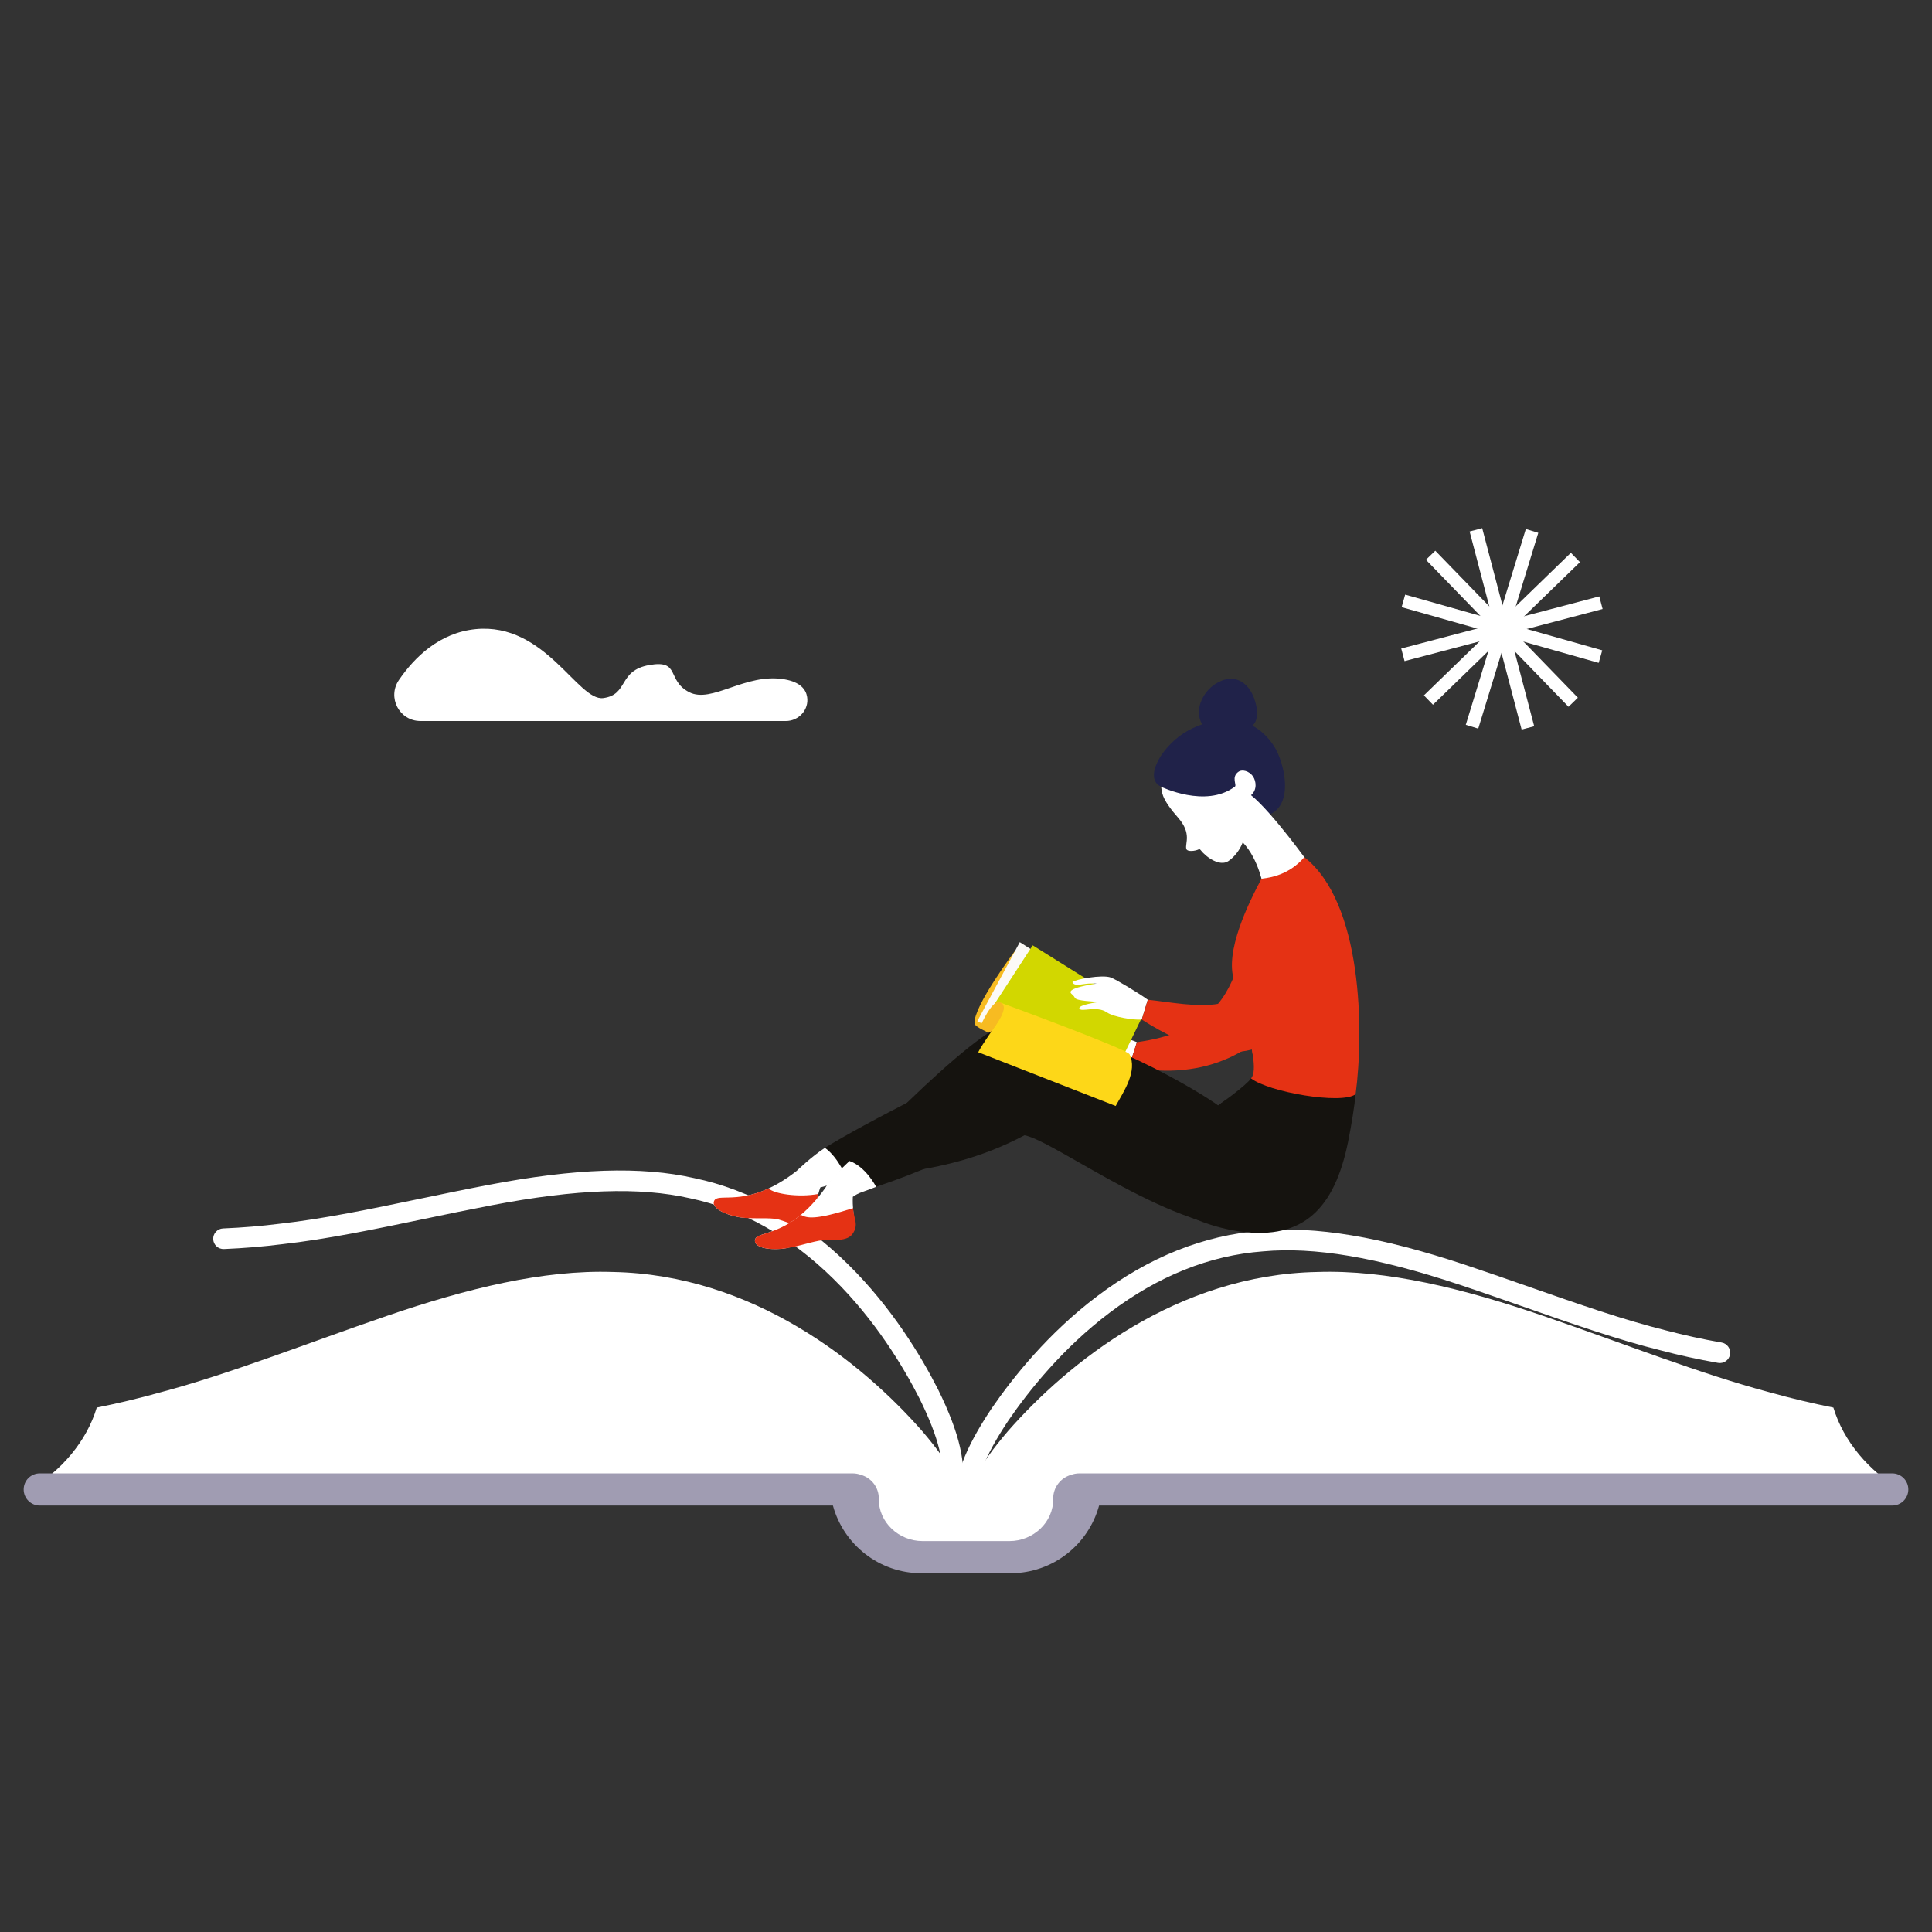 <?xml version="1.0" encoding="UTF-8"?>
<svg xmlns="http://www.w3.org/2000/svg" id="Ebene_1" width="740" height="740" viewBox="0 0 740 740">
  <rect x="0" y="0" width="740" height="740" fill="#333333" stroke="none"/>
  <defs>
    <style>.cls-1{fill:#f7bb21;}.cls-2{fill:#fdd718;}.cls-3{fill:#fff;}.cls-4{fill:#e53214;}.cls-5{fill:#fcfaf7;}.cls-6{fill:#a09cb2;}.cls-7{fill:#d2d700;}.cls-8{fill:#15130f;}.cls-9{fill:#202249;}</style>
  </defs>
  <path class="cls-3" d="M334.66,596.84h32.73c2.15-4.77,3.28-9.35,3.28-13.93,0-10.8-6.23-21.64-17.49-34.81-11.26-12.84-27.56-28.02-47.69-39.89-20.13-11.91-44.11-20.51-70.74-21.01-26.62-.9-55.89,6.31-86.62,16.84-30.73,10.54-60,22.16-86.62,29.24-8.43,2.37-16.59,4.28-24.45,5.86-3.9,12.9-13.35,24.09-26.25,31.89H334.66v25.82Z"></path>
  <path class="cls-3" d="M364.42,574.95c-.24,0-.48-.02-.73-.07-2.15-.4-3.56-2.46-3.16-4.61,1.67-8.98-.81-19.32-8.31-34.55-6.19-12.19-16.95-30.08-32.92-45.8-16.6-16.38-35.1-26.79-55-30.95-19.4-4.4-43.53-3.54-76.01,2.68-8.73,1.67-17.45,3.48-25.87,5.24-19.22,4-37.38,7.78-54.27,9.66-7.28,.92-14.62,1.53-22.37,1.86-2.19,.09-4.02-1.6-4.11-3.78-.09-2.18,1.6-4.02,3.78-4.11,7.53-.32,14.65-.91,21.77-1.81,16.58-1.84,34.56-5.59,53.59-9.55,8.46-1.76,17.2-3.58,26-5.26,33.59-6.43,58.75-7.28,79.18-2.64,21.35,4.46,41.18,15.58,58.87,33.04,16.73,16.47,27.96,35.13,34.44,47.89,8.34,16.93,11.03,28.74,9.02,39.54-.35,1.9-2.01,3.23-3.88,3.23"></path>
  <path class="cls-3" d="M369.66,581.16c-2.09,0-3.83-1.64-3.94-3.74-.58-10.97,3.64-22.32,14.1-37.97,8.13-11.84,21.71-28.87,40.46-43,19.83-14.99,40.95-23.41,62.76-25.03,20.8-1.9,45.63,2.23,78.09,13.02,8.5,2.83,16.93,5.78,25.08,8.63,18.35,6.42,35.68,12.49,51.82,16.49,7,1.84,13.98,3.37,21.4,4.67,2.15,.38,3.59,2.42,3.21,4.58-.38,2.15-2.42,3.59-4.58,3.21-7.64-1.34-14.84-2.91-21.99-4.8-16.44-4.07-33.94-10.19-52.47-16.68-8.12-2.84-16.52-5.79-24.96-8.59-31.38-10.43-55.2-14.44-74.94-12.64-20.34,1.51-40.05,9.4-58.65,23.46-17.9,13.49-30.91,29.81-38.68,41.12-9.41,14.08-13.23,24-12.75,33.12,.12,2.18-1.56,4.04-3.74,4.15-.07,0-.14,0-.21,0"></path>
  <path class="cls-3" d="M404.64,596.84h-32.73c-2.15-4.77-3.28-9.35-3.28-13.93,0-10.8,6.23-21.64,17.49-34.81,11.26-12.84,27.56-28.02,47.69-39.89,20.14-11.91,44.11-20.51,70.73-21.01,26.63-.9,55.9,6.31,86.62,16.84,30.73,10.54,60,22.16,86.62,29.24,8.43,2.37,16.59,4.28,24.45,5.86,3.9,12.9,13.35,24.09,26.25,31.89H404.64v25.82Z"></path>
  <path class="cls-6" d="M724.77,564.33H413.44c-1.14,0-2.23,.21-3.24,.58-3.96,1.14-6.86,4.81-6.8,9.15,.12,9.03-7.69,16.2-16.73,16.2h-33.34c-9.03,0-16.84-7.16-16.73-16.2,.06-4.34-2.84-8.01-6.8-9.15-1.01-.37-2.1-.58-3.24-.58H15.23c-3.4,0-6.16,2.76-6.16,6.16s2.76,6.16,6.16,6.16H319s.02,0,.03,.02c4.06,14.91,17.71,25.91,33.89,25.91h34.16c16.18,0,29.83-11,33.89-25.91,0-.01,.01-.02,.03-.02h303.77c3.41,0,6.16-2.76,6.16-6.16s-2.76-6.16-6.16-6.16"></path>
  <path class="cls-9" d="M480.36,267.49c.59,1.67,.97,3.2,1.11,4.58,.39,4.17-1.38,6.89-5.54,7.69-5.02,.98-14.26,1.55-16.15-3.73-.85-2.38-.68-4.85,.16-7.11,1.01-2.79,3.03-5.25,5.37-6.82,6.99-4.65,12.73-1.09,15.06,5.39"></path>
  <path class="cls-9" d="M488.07,285.93c3.84,5.97,8.51,24.18-4.06,26.75-13.25,2.7-37.46-5.76-39.27-11.34-6.72-3.07-.19-14.84,8.65-20.51,7.77-4.99,24.73-10.4,34.68,5.1"></path>
  <path class="cls-3" d="M470.45,329.85c-3.17,2.08-8.25-1.25-10.69-4.37-.16-.2-.41-.26-.64-.15-1.27,.65-4.42,1.07-4.75-.23-.53-2.12,2.2-5.81-3.13-11.9-2.53-2.88-5.4-6.53-6.08-9.4-.19-.83-.33-1.65-.42-2.45,0,0,17.05,8.31,28.16,0,1.09-.47-1.58-3.75,1.59-5.83,1.29-.85,3.99-.27,5.45,1.9,1.17,1.73,1.67,5.08-.77,7.15,8.21,6.61,22.53,26.66,22.53,26.66,4.71,11.5-.11,15.28-17.79,8.64,0,0-1.61-10.6-7.91-17.23-1.09,3-3.39,5.79-5.54,7.2"></path>
  <path class="cls-3" d="M435.46,399.17c-7.49-2.8-25.64-10.5-30.02-4.07,8.15,3.82,22.69,16.12,27.74,11.14l2.28-7.07Z"></path>
  <path class="cls-8" d="M314.2,454.83l1.78-15.19c14.1-8.78,56.7-30.9,65.59-32.22,27.18-4.02,84.44,25.27,85.29,25.18,2,.64,13.47,37.73,13.47,37.73-29.17,2.84-75.96-33.23-87.92-35.5-33.77,17.92-63.06,13.12-78.22,19.99"></path>
  <path class="cls-4" d="M508.36,355.26s-14.13,65.35-75.95,53.36l3.06-9.45c51.46-7.15,32.06-47.05,55.15-61.41,2.99,2.15,17.75,17.5,17.75,17.5"></path>
  <path class="cls-3" d="M273.37,460.62c-.14,1.2,1.53,3.8,8.89,5.44,4.41,.98,10.37-.2,14.67,.29,3.38,.38,8.58,4.41,11.76,1.95,4.53-3.5,3.03-6.34,5.5-13.47,0,0,4.7-1.36,10.42-2.94,0,0-3.28-8.43-8.64-12.24-5.1,3.3-10.87,8.87-10.87,8.87-19.98,15.62-31.15,7.07-31.74,12.11"></path>
  <path class="cls-1" d="M421.28,419.17l-42.56-23.59s-5.36-2.29-5.46-3.57c-.52-6.45,15.34-27.58,15.34-27.58l46.87,26.55-14.18,28.17Z"></path>
  <polygon class="cls-5" points="424.75 417.9 374.34 391.12 390.6 360.87 436.54 390.09 424.75 417.9"></polygon>
  <polygon class="cls-7" points="423.9 417.55 376.05 392.01 395.55 362.09 437.92 388.58 423.9 417.55"></polygon>
  <path class="cls-3" d="M413.43,386.26c-.51-1.39,7.16-2.43,7.16-2.43-1.4-.33-8.22-.35-8.87-1.63-.75-1.46-1.9-1.57-1.65-2.4,.44-1.47,7.03-2.64,9.94-3.06-.9-.03-2.04-.08-2.99-.01-2.97,.2-5.58,1.18-6.27-.56,1.06-1.06,11.38-2.98,14.72-1.76,2.1,.77,10.99,6.17,14.16,8.5l-2.32,7.6c-3.14,.24-10.73-.94-13.35-2.75-3.94-2.73-9.95,.12-10.55-1.5"></path>
  <path class="cls-4" d="M273.37,460.62c-.14,1.2,1.53,3.8,8.89,5.44,4.41,.98,10.33,.28,14.64,.77,3.38,.38,8.62,3.93,11.8,1.47,3.96-3.06,3.31-5.62,4.74-10.99-7.68,1.45-17.14-.08-19.04-2.12-13.24,6.11-20.55,1.37-21.03,5.43"></path>
  <path class="cls-8" d="M386.96,392.01c30.85,.4,74.26,27.29,79.62,31.4,0,0,10.92-7.73,12.6-10.39,9.94,5.63,40.04,6.09,40.04,6.09-.33,3.93-1.57,11.85-2.92,18.46-5.2,25.36-17.13,37.32-40.99,34.16-40.51-5.37-70.41-49.78-84.12-51.55-16.11,26.46-64.89,35.51-64.55,38.22l-10.52-3.45c3.06-4.38,58.4-63.11,70.84-62.95"></path>
  <path class="cls-3" d="M289.19,475.67c.21,1.2,2.56,3.2,10.08,2.66,4.51-.32,9.88-3.17,14.14-3.93,3.34-.6,9.48,1.76,11.83-1.5,3.33-4.65,1.09-6.94,1.41-14.48,2.38-1.72,3.63-1.73,8.93-3.83,0,0-3.97-7.78-10.2-9.9-7.83,7.28-9.25,10.27-9.25,10.27-14.66,20.69-27.81,15.7-26.93,20.7"></path>
  <path class="cls-4" d="M289.19,475.67c.21,1.2,2.56,3.2,10.08,2.66,4.51-.32,10.19-2.34,14.46-3.11,3.35-.6,10.4,.76,12.74-2.51,2.59-3.61,.59-5.62,.26-9.96-14.67,4.67-17.6,3.83-19.99,2.57-10.41,8.61-18.23,6.45-17.54,10.34"></path>
  <path class="cls-8" d="M396.29,415.67c-2.1,1.73-3.32,2.69-3.71,4.82l-1.39-.3c-.25,.36-.68,1.34-1.11,1.72,1.7-3.24,2.98-5.29,6.21-6.24"></path>
  <path class="cls-8" d="M466.58,423.42l1.46-1.05c1.5,.71,8.52,7.02,10.88,12.48-4.89-6.24-11.29-10.56-12.34-11.43"></path>
  <path class="cls-8" d="M469.27,421.46l-2.69,1.96c2.25-.29,4.44-.07,10.62,4.01,0,0-3.39-4.4-7.93-5.97"></path>
  <path class="cls-4" d="M519.22,419.11c-5.42,4.06-33.48-.86-40.04-6.08,1.28-1.34,1.32-4.7,.66-9.01-.34-2.39-.91-5.05-1.6-7.82-2.45-9.88-4.02-16.25-5.49-20.53-3.85-11.08,5.59-30.01,10.42-39.09,.95-.25,9.69-.4,16.42-8.25,22.29,17.42,22.87,66.51,19.64,90.77"></path>
  <path class="cls-4" d="M502.97,374.15c-.86,7.09-3.6,25.57-23.01,30.67-.34-2.38-1.02-5.84-1.71-8.61,8.44-4.54,18.72-11.76,24.72-22.06"></path>
  <path class="cls-4" d="M499.02,329.68c14.07,11.58,10.2,106.84-61.69,60.84l2.32-7.6c16.9,1.77,41.26,8.42,41.96-18.09,.47-17.74,9.98-30.68,17.42-35.14"></path>
  <path class="cls-2" d="M432.66,403.82c-.99-2.04-49.57-19.84-49.57-19.84,4.5,2.23-4.26,11.29-8.42,19.04l52.66,20.59c3.1-5.58,8.44-13.35,5.32-19.79"></path>
  <path class="cls-1" d="M375.43,393.24s4.44-10.51,7.54-9.33c1.18,.45,3.84,1.79-3.06,10.91l-.8,.5-3.69-2.08Z"></path>
  <path class="cls-3" d="M161.03,276.17h139.97c4.94,0,8.93-4.35,8.15-9.22-.47-2.94-2.66-5.71-8.66-6.75-14.99-2.61-27.85,9.45-36.57,4.89s-3.18-12.49-15.24-10.36c-12.06,2.13-7.82,11.34-17.6,12.64-9.78,1.3-22.16-29-48.88-26.4-13.83,1.35-23.39,10.73-29.39,19.47-4.57,6.66,.13,15.72,8.21,15.72"></path>
  <rect class="cls-3" x="572.78" y="201.6" width="4.98" height="78.44" transform="translate(-42.3 154.02) rotate(-14.71)"></rect>
  <rect class="cls-3" x="536.05" y="238.33" width="78.44" height="4.99" transform="translate(-42.34 154.3) rotate(-14.74)"></rect>
  <rect class="cls-3" x="572.77" y="201.6" width="4.99" height="78.44" transform="translate(187.09 728.92) rotate(-74.22)"></rect>
  <rect class="cls-3" x="536.05" y="238.33" width="78.44" height="4.99" transform="translate(176.4 720.23) rotate(-72.95)"></rect>
  <rect class="cls-3" x="572.77" y="201.6" width="4.99" height="78.44" transform="translate(-5.32 468.52) rotate(-44.13)"></rect>
  <rect class="cls-3" x="536.05" y="238.33" width="78.44" height="4.99" transform="translate(-5.32 468.53) rotate(-44.13)"></rect>
</svg>
